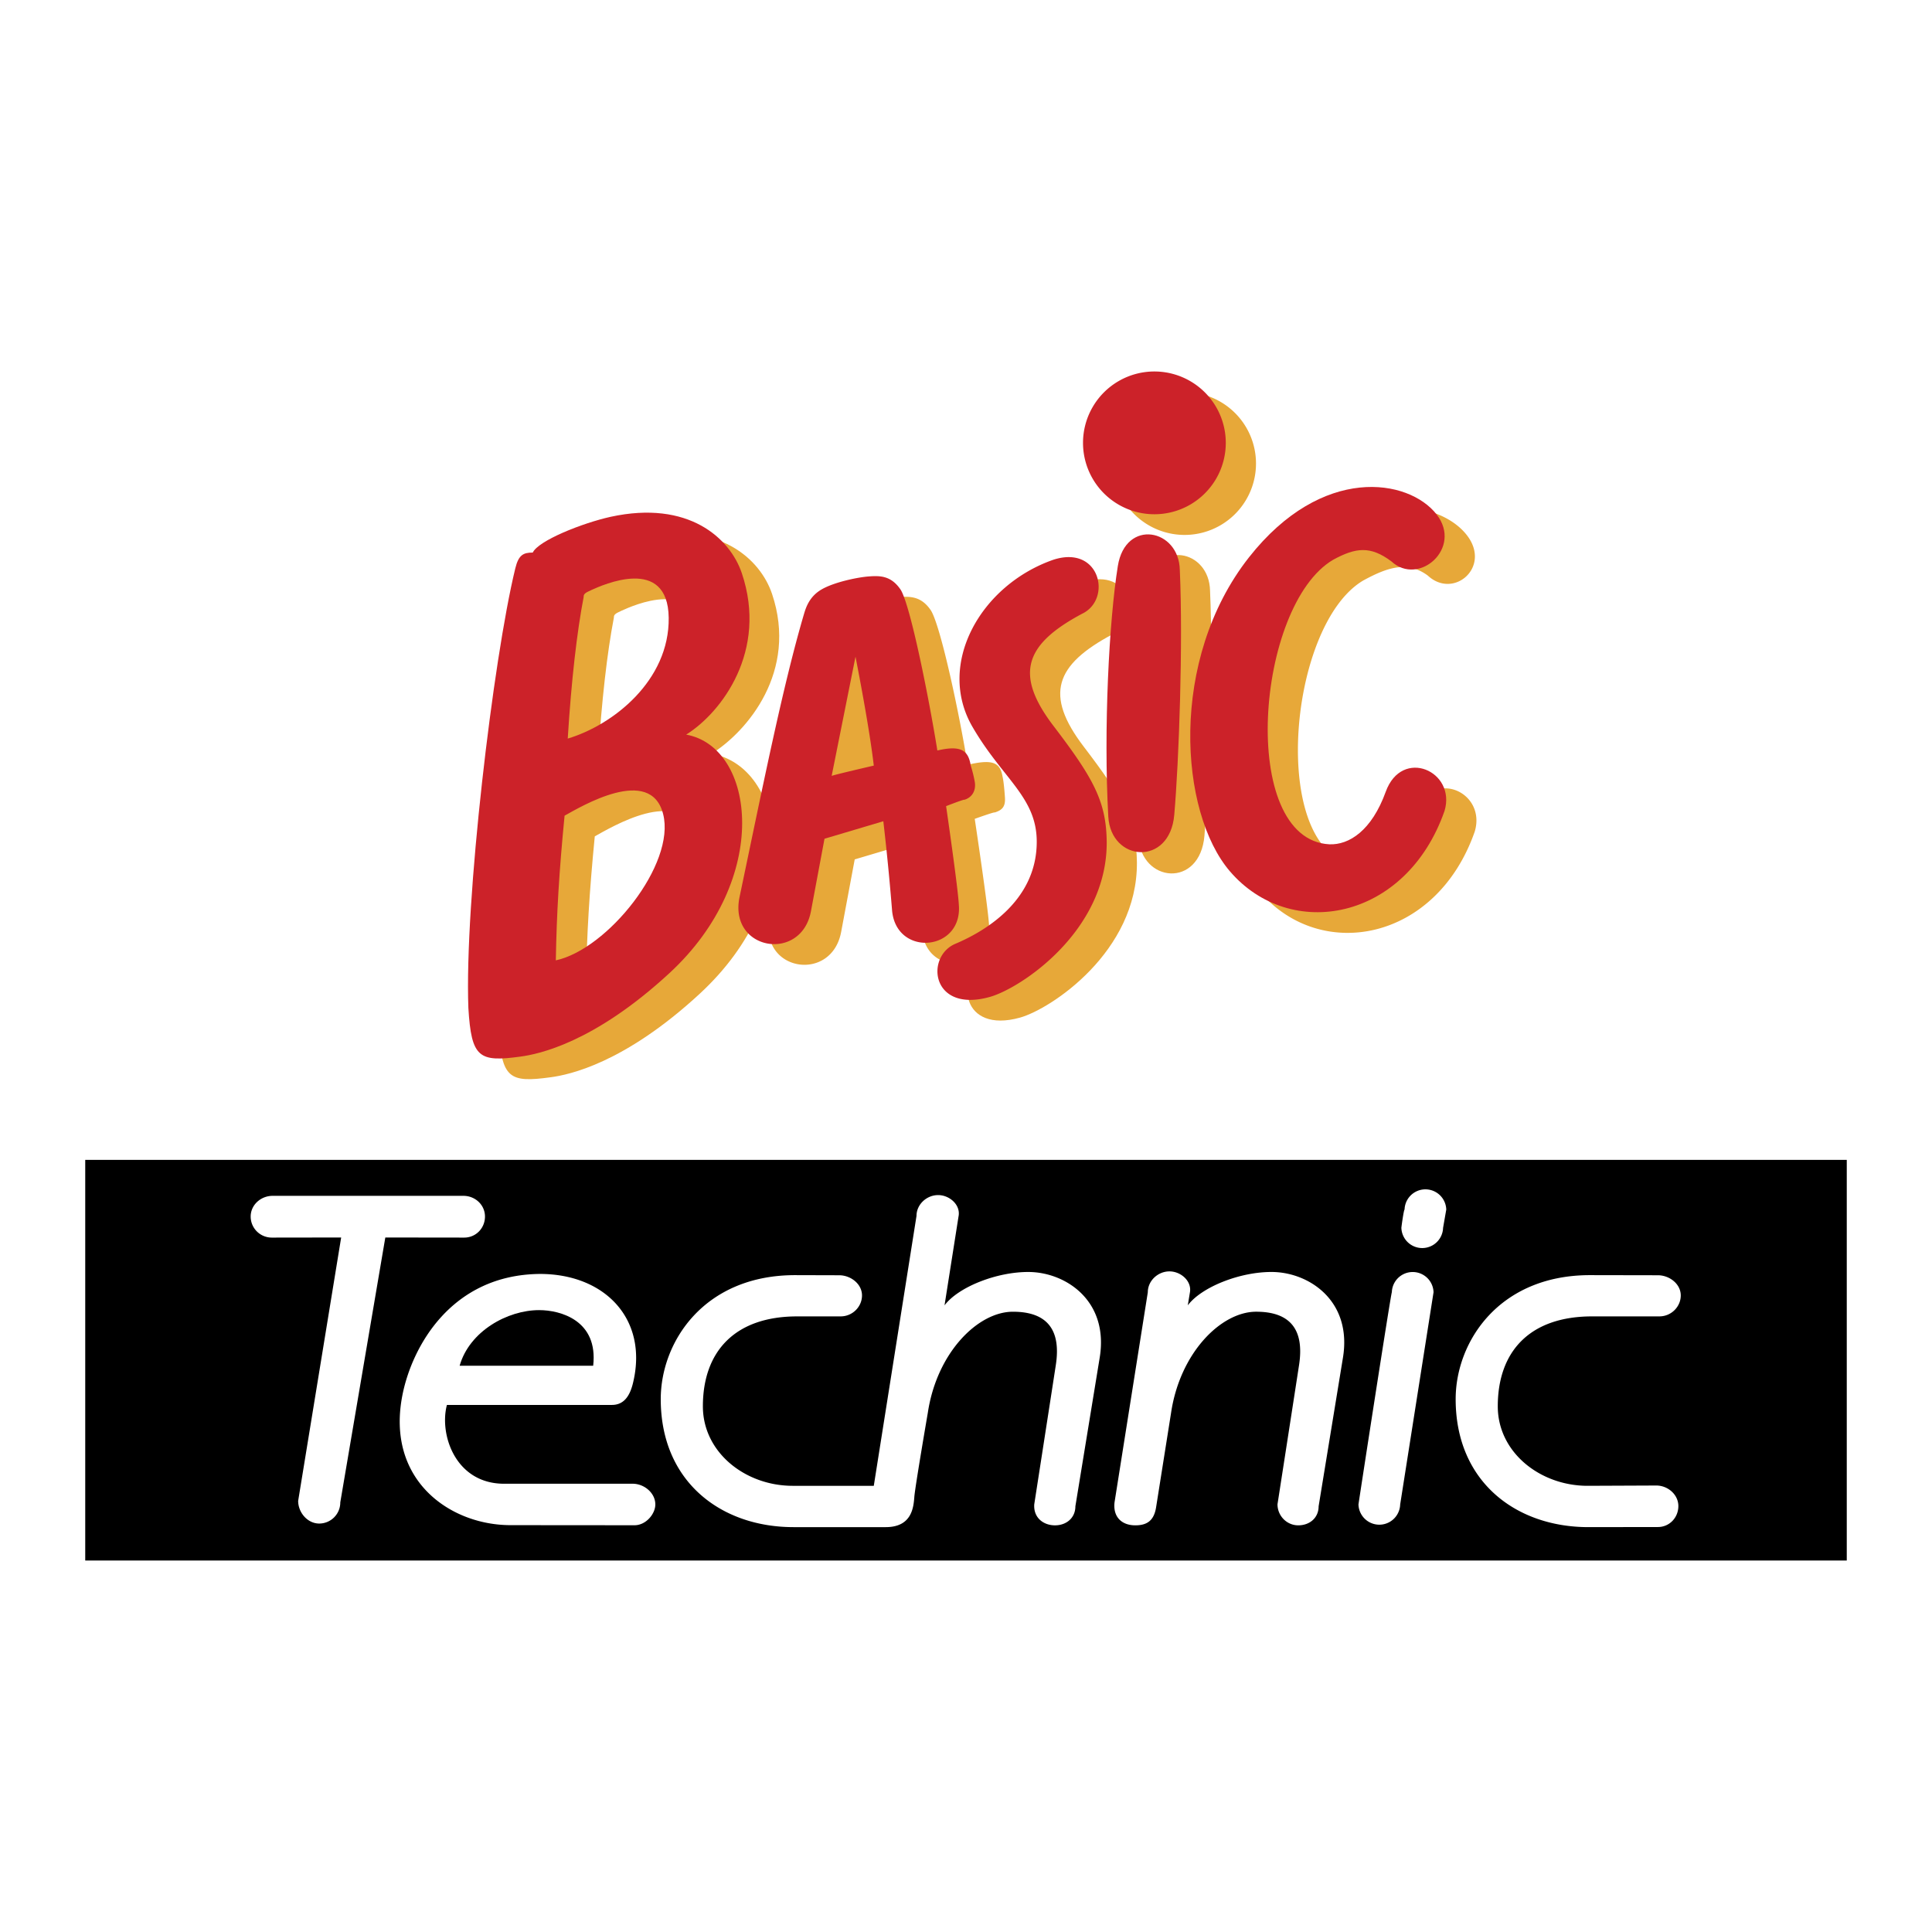 <svg xmlns="http://www.w3.org/2000/svg" width="2500" height="2500" viewBox="0 0 192.756 192.756"><g fill-rule="evenodd" clip-rule="evenodd"><path fill="#fff" d="M0 0h192.756v192.756H0V0z"/><path d="M59.182 136.262H45.858c.971-3.436 4.767-5.551 7.931-5.551 2.141 0 5.909 1.031 5.393 5.551z"/><path d="M8.504 155.693v-39.972h175.748v39.972H8.504z"/><path d="M139.816 122.502a2.081 2.081 0 0 0 4.16 0l.318-1.824a2.081 2.081 0 0 0-4.16 0c-.079 0-.318 1.746-.318 1.824zM29.748 149.742l4.29-26.277-6.916.01c-1.167 0-2.112-.936-2.112-2.102s1.02-2.064 2.187-2.064h19.04c1.167 0 2.149.898 2.149 2.064s-.908 2.102-2.074 2.102l-7.869-.01-4.493 26.428a2.103 2.103 0 0 1-2.102 2.111c-1.165 0-2.1-1.096-2.1-2.262z" fill="#fff"/><path d="M65.382 150.102c0 .938-.929 2.072-2.078 2.072l-12.37-.01c-6.027 0-12.451-4.48-10.786-12.967.932-4.748 4.812-12.018 13.721-12.096 6.47 0 10.756 4.475 9.321 10.727-.317 1.447-.936 2.342-2.144 2.342H44.589c-.782 2.934.836 7.863 5.71 7.863h12.826c1.149 0 2.257.92 2.257 2.069zM91.223 149.35c-.08 1.029-.238 3.012-2.855 3.012h-9.2c-7.217 0-13.245-4.52-13.245-12.768 0-5.736 4.336-12.373 13.403-12.373l4.4.012c1.148 0 2.276.863 2.276 2.012s-.969 2.09-2.117 2.09l-4.281.002c-6.262-.025-9.477 3.48-9.477 8.971 0 4.6 4.23 7.932 8.961 7.932h8.09l4.261-26.926c0-1.148 1.011-2.08 2.159-2.08 1.149 0 2.271.992 2.033 2.141l-1.395 8.861c1.37-1.83 5.208-3.352 8.406-3.33 3.711.025 8.053 2.908 7.059 8.645l-2.41 14.732c0 1.148-.885 1.9-2.035 1.9-1.133 0-2.162-.74-2.068-2.1 0 0 1.582-10.186 2.152-13.898.527-3.438-.793-5.314-4.283-5.314-3.488 0-7.587 4.072-8.486 10.072 0-.002-1.269 7.375-1.348 8.407zM138.865 128.926a2.081 2.081 0 0 1 4.16 0l-3.33 21.176a2.081 2.081 0 0 1-4.16 0c0-.079 3.252-21.176 3.33-21.176zM113.268 152.182c-1.348 0-2.24-.832-2.07-2.297l3.32-20.959c0-1.148 1.012-2.08 2.16-2.08s2.271.992 2.033 2.141l-.205 1.248c1.369-1.83 5.207-3.352 8.406-3.33 3.709.025 8.051 2.908 7.059 8.645l-2.412 14.732c0 1.148-.885 1.9-2.033 1.9s-2.07-.951-2.07-2.1c0 0 1.582-10.186 2.152-13.898.529-3.438-.791-5.314-4.281-5.314s-7.588 4.072-8.486 10.072l-1.5 9.457c-.216 1.322-.909 1.783-2.073 1.783zM165.414 152.352l-6.938.01c-7.217 0-13.244-4.52-13.244-12.768 0-5.736 4.336-12.373 13.402-12.373l6.779.012c1.148 0 2.277.863 2.277 2.012s-.971 2.09-2.119 2.09l-6.66.002c-6.262-.025-9.477 3.48-9.477 8.971 0 4.6 4.23 7.932 8.963 7.932l6.857-.029c1.148 0 2.197.902 2.197 2.051s-.889 2.09-2.037 2.09z" fill="#fff"/><path d="M59.182 136.262H45.858c.971-3.436 4.767-5.551 7.931-5.551 2.141 0 5.909 1.031 5.393 5.551z"/><path d="M110.971 63.298c3.045-1.442 1.891-6.763-2.855-5.234-7.266 2.527-11.702 10.247-8.09 16.497 3.016 5.216 6.432 7.018 6.424 11.5-.008 6.142-5.637 9.111-8.088 10.151-3.063 1.254-2.476 6.963 3.41 5.314 3.074-.861 11.715-6.564 11.658-15.465-.043-4.041-1.318-6.339-5.314-11.579-3.946-5.175-2.833-8.149 2.855-11.184z" fill="#e7a839"/><path d="M120.727 58.937c-.076-4.124-5.422-5.178-6.188-.397-.871 5.448-1.434 16.251-.951 24.982.252 4.556 6.137 5.148 6.582-.159.459-5.47.881-17.063.557-24.426z" fill="#e7a839"/><path d="M135.637 86.298c1.98.083 4.232-1.37 5.631-5.235 1.615-4.47 7.059-2.062 5.867 1.904-3.844 10.984-15.391 13.049-21.412 6.027-5.051-5.889-6.123-21.125 1.902-31.327 7.301-9.28 15.932-7.851 18.717-4.282 2.486 3.184-1.312 6.436-3.885 4.044-2.08-1.548-4.16-.751-6.426.476-7.744 4.535-9.49 27.904-.394 28.393zM91.144 83.998l-5.869 1.745-1.349 7.217c-.948 5.14-8.188 3.952-7.138-1.348 2.296-10.916 4.285-20.943 6.424-28.234.211-.722.555-1.824 1.824-2.538 1.269-.714 3.569-1.19 4.68-1.27 1.11-.079 2.221-.079 3.172 1.349.989 1.638 2.846 10.378 3.648 15.386 2.379-.555 3.252-.317 3.489 1.189 0 0 .127.413.238 2.062.061.885-.238 1.269-1.031 1.507 0-.079-1.982.634-1.982.634s1.35 8.962 1.428 10.628c.396 4.678-6.265 5.235-6.662.555a260.785 260.785 0 0 0-.872-8.882zM118.188 53.37a7.123 7.123 0 1 0 0-14.246 7.123 7.123 0 0 0 0 14.246z" fill="#e7a839"/><path d="M63.941 53.623c7.756-1.685 11.902 2.117 13.086 5.631C79.634 67 74.548 72.976 71 75.195c7.236 1.325 9.529 14.053-1.189 23.952-7.558 6.979-13.09 8.088-14.831 8.326-4.177.576-4.932.146-5.234-4.838-.396-10.581 2.464-34.758 4.679-43.857.328-1.346.793-1.586 1.745-1.586.554-1.19 4.915-2.935 7.771-3.569zM59.658 75.75c4.521-1.348 10.152-5.79 10.073-12.055-.08-6.266-6.656-3.237-7.693-2.776-.714.317-.793.423-.793.714-.666 3.446-1.225 8.296-1.587 14.117z" fill="#e7a839"/><path d="M59.341 83.443c1.597-.88 8.581-5.095 9.834-.159 1.269 4.997-5.552 13.483-10.707 14.593.081-4.681.326-8.81.873-14.434z" fill="#fff"/><path d="M88.13 81.936l-5.869 1.745-1.349 7.217c-.948 5.14-8.188 3.953-7.138-1.348 2.296-10.916 4.284-20.943 6.424-28.234.212-.722.556-1.824 1.824-2.538 1.27-.714 3.569-1.189 4.679-1.269 1.11-.08 2.221-.08 3.172 1.348.989 1.638 2.847 11.013 3.648 16.02 2.379-.555 3.093 0 3.331 1.507 0 0 .238.714.396 1.586s-.238 1.586-1.031 1.824c0-.08-1.824.634-1.824.634s1.19 8.169 1.27 9.834c.396 4.68-6.266 5.235-6.662.556a258.318 258.318 0 0 0-.871-8.882zm-2.776-16.417l-2.379 11.896c.079-.079 4.203-1.031 4.203-1.031-.333-2.863-1.085-7.077-1.824-10.865z" fill="#cc2229"/><path d="M107.957 61.236c3.014-1.427 1.824-6.9-2.855-5.393-7.266 2.527-11.702 10.406-8.09 16.655 3.016 5.217 6.432 7.018 6.424 11.5-.008 6.142-5.637 9.111-8.088 10.152-3.062 1.254-2.476 6.963 3.411 5.313 3.074-.861 11.715-6.563 11.658-15.465-.043-4.041-1.318-6.338-5.314-11.579-3.947-5.174-2.833-8.148 2.854-11.183zM115.174 51.307a7.122 7.122 0 1 0 .002-14.244 7.122 7.122 0 0 0-.002 14.244z" fill="#cc2229"/><path d="M117.711 56.875c-.074-4.123-5.42-5.178-6.186-.396-.871 5.448-1.434 16.251-.951 24.982.25 4.545 6.137 5.001 6.582-.159.475-5.47.883-17.063.555-24.427z" fill="#cc2229"/><path d="M132.623 84.236c1.98.083 4.232-1.371 5.629-5.235 1.617-4.47 7.059-2.062 5.869 1.904-3.844 10.984-15.391 13.049-21.412 6.027-5.051-5.889-6.123-21.125 1.902-31.327 7.301-9.28 15.932-7.852 18.717-4.283 2.623 3.359-1.781 7.223-4.52 4.679-2.078-1.549-3.525-1.386-5.789-.159-7.746 4.536-9.492 27.905-.396 28.394zM56.644 73.688c4.521-1.348 10.152-5.79 10.072-12.055-.079-6.266-6.655-3.237-7.693-2.776-.713.317-.793.423-.793.713-.665 3.447-1.224 8.297-1.586 14.118zm-1.189 22.127c5.155-1.11 11.976-9.596 10.707-14.593-1.253-4.936-8.237-.721-9.834.159-.548 5.624-.792 9.753-.873 14.434zm5.472-44.254c7.756-1.685 11.903 2.116 13.086 5.631 2.607 7.745-2.003 13.88-5.552 16.1 6.913 1.266 8.531 14.377-1.666 23.792-7.557 6.979-13.09 8.088-14.831 8.328-4.177.574-4.932.146-5.234-4.838-.397-10.582 2.464-34.76 4.679-43.858.327-1.346.793-1.586 1.745-1.586.556-1.19 4.918-2.935 7.773-3.569z" fill="#cc2229"/></g></svg>